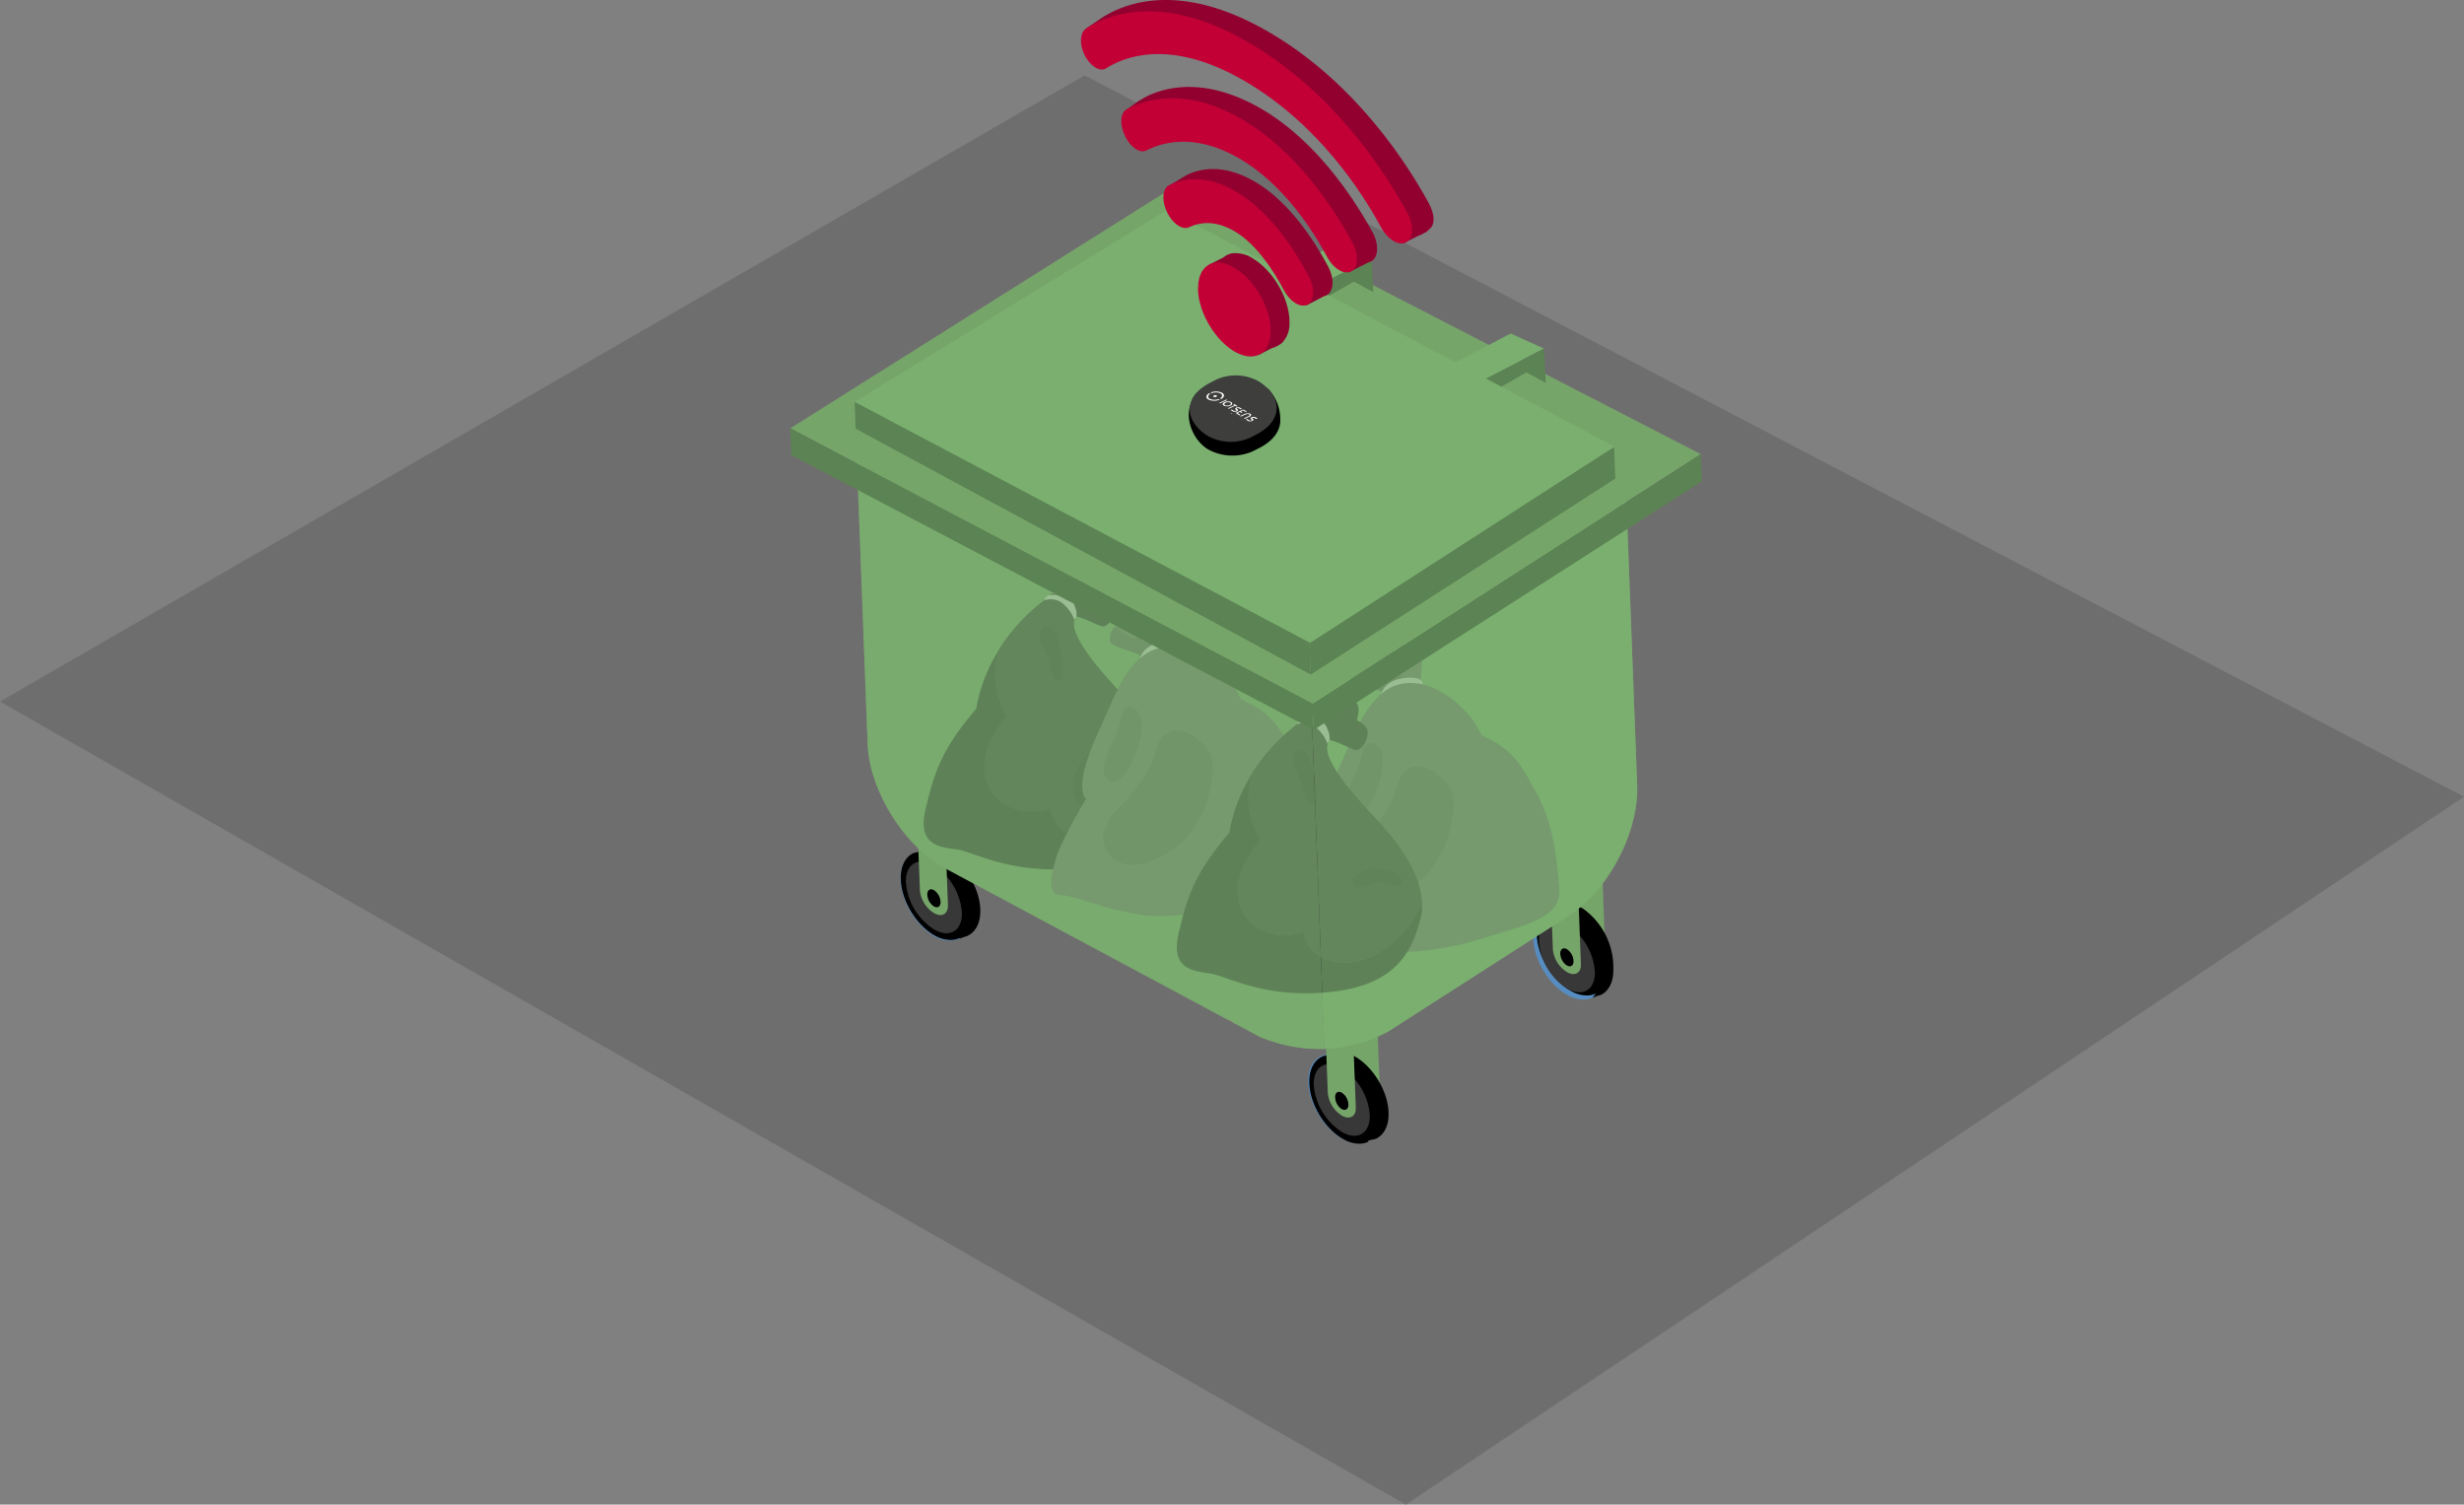 <svg xmlns="http://www.w3.org/2000/svg" viewBox="0 0 663.07 404.9"><rect x="0" y="0" width="663.07" height="404.9" fill="#808080" stroke="none"/><defs><style>.cls-1{fill:#6f6e6e;}.cls-2{fill:#76a56a;}.cls-3{fill:#568cbf;}.cls-4{fill:#383838;}.cls-5{fill:#5b3f3f;}.cls-6{fill:#306058;}.cls-7{fill:#75a36a;}.cls-8{fill:#7aaf6f;}.cls-9{fill:#e8116a;}.cls-10{fill:#60605f;}.cls-11{fill:#6f6f6e;}.cls-12{fill:#d7d8d8;}.cls-13,.cls-15{fill:#2c2c2c;}.cls-14{fill:#2b2723;}.cls-15{opacity:0.46;}.cls-16{fill:#656266;opacity:0.5;}.cls-17{opacity:0.65;}.cls-18{fill:#5c8353;}.cls-19{fill:#3e3e3d;}.cls-20{fill:#fff;}.cls-21{fill:#920030;}.cls-22{fill:#c20036;}</style></defs><g id="Capa_2" data-name="Capa 2"><g id="Capa_1-2" data-name="Capa 1"><polygon class="cls-1" points="291.87 20.28 0 188.79 378.31 404.9 663.07 214.41 291.87 20.28"/><g id="garbage"><g id="wheel"><path class="cls-2" d="M367.81,298.74c2.09,1.1,3.71.09,3.62-2.24l-1.07-28.24c-.08-2.34-1.46,5-3.55,3.89s-3.69-.09-3.61,2.25l.69,18.11A8.12,8.12,0,0,0,367.81,298.74Z"/><path id="_1" data-name="1" class="cls-3" d="M365.47,307.65a8.73,8.73,0,0,1-4.39-1.29c-5.05-2.87-9-9.63-9.05-15.39,0-4.38,2.27-7.23,5.88-7.25a8.93,8.93,0,0,1,4.4,1.29c5,2.86,9,9.63,9,15.38C371.38,304.78,369.08,307.63,365.47,307.65Z"/><path d="M368,307.07a.1.1,0,0,0,.07,0s0,0,0,0l.07,0,.08-.05s0,0,0,0l0,0,.09-.05,0,0h0l0,0h0l.06-.05.08,0a.23.23,0,0,0,.1-.07h.07s0,0,0,0,0,0,0,0,.05,0,.06,0l.1-.05.05,0,.1-.06.09,0,0,0,.06,0s0,0,0,0,0,0,.06,0a.36.36,0,0,0,.09-.05.33.33,0,0,0,.1-.06l0,0,.06,0,0,0s0,0,.06,0,0,0,.07,0,0,0,0,0l.05,0s.07-.05.1-.05l0,0h0s0,0,0,0,0,0,0,0l.05,0,.05,0,.05,0,.1-.05,0,0s0,0,0,0l0,0,0,0a.15.15,0,0,0,.07,0l0,0,0,0,0,0a.09.09,0,0,1,.05,0l.09-.07s.06,0,.1,0l0,0c2.18-1,3.47-3.43,3.44-6.72,0-5.76-4-12.53-9-15.4a9,9,0,0,0-4.41-1.29,5.77,5.77,0,0,0-2.46.55l0,0,0,0s0,0-.06,0,0,0,0,0l-.06,0-.09.06h0l0,0-.09.06,0,0s0,0,0,0h0s0,0,0,0l-.06,0s-.06,0-.09.06a.17.17,0,0,0-.08.06h0s0,0,0,0l0,0h0l-.07,0-.09.06-.05,0-.1.05-.1.07h0l-.06,0,0,0-.06,0-.09.06s0,0-.09.05l0,0a.09.09,0,0,0,0,0s0,0,0,0,0,0-.06,0l-.06,0,0,0-.06,0a.33.33,0,0,1-.1.06l0,0,0,0,0,0,0,0-.06,0,0,0-.07,0a.47.47,0,0,0-.09.06h0l0,0,0,0s0,0,0,0l-.06,0a0,0,0,0,1,0,0l0,0,0,0-.06,0-.09.06-.09.06h0c-2.16,1-3.46,3.44-3.43,6.73,0,5.76,4,12.52,9.05,15.39a8.73,8.73,0,0,0,4.39,1.29,5.83,5.83,0,0,0,2.48-.55h0Z"/><path class="cls-4" d="M353.52,291.7c0-4.76,3.33-6.7,7.5-4.34a16.6,16.6,0,0,1,7.6,12.93c0,4.77-3.33,6.72-7.5,4.34A16.62,16.62,0,0,1,353.52,291.7Z"/><path class="cls-5" d="M357.68,294.06c0-2.14,1.49-3,3.37-1.95a7.48,7.48,0,0,1,3.42,5.82c0,2.14-1.5,3-3.38,1.94A7.4,7.4,0,0,1,357.68,294.06Z"/><path class="cls-2" d="M361.23,300.29c2.09,1.1,3.71.1,3.62-2.24l-.68-18.12a8.12,8.12,0,0,0-3.94-6.22c-2.08-1.11-3.69-.1-3.6,2.24l.68,18.12A8.12,8.12,0,0,0,361.23,300.29Z"/><path d="M359.3,295.06c.06-1.16.91-1.59,1.9-.94a4.05,4.05,0,0,1,1.66,3.28c-.05,1.17-.91,1.59-1.9,1A4,4,0,0,1,359.3,295.06Z"/></g><g id="wheel-2" data-name="wheel"><path class="cls-6" d="M258.06,244.25c2.08,1.1,3.7.09,3.61-2.25l-1.06-28.23c-.09-2.35-1.47,5-3.55,3.88s-3.7-.09-3.61,2.25l.68,18.11A8.16,8.16,0,0,0,258.06,244.25Z"/><path id="_1-2" data-name="1" class="cls-3" d="M255.72,253.15a8.93,8.93,0,0,1-4.4-1.28c-5-2.88-9-9.63-9-15.4,0-4.38,2.28-7.23,5.88-7.26a9,9,0,0,1,4.4,1.3c5,2.86,9,9.62,9.05,15.39C261.62,250.28,259.32,253.13,255.72,253.15Z"/><path d="M258.25,252.57l.06,0,0,0,.06,0,.1-.06,0,0h0l.09-.07h0l0,0,0,0,0,0,.06,0a.47.47,0,0,0,.09-.06l.1,0s0,0,0,0h0s0,0,0,0l0,0,.06,0,.09-.05.06,0,.09-.05.09-.06,0,0a.1.1,0,0,0,.05,0s0,0,0,0,0,0,.06,0l.1-.06.09-.06s0,0,0,0,0,0,.06,0,0,0,0,0l.06,0s0,0,.07-.05,0,0,0,0,0,0,.05,0l.1,0,0,0h0l0,0h0l.06-.05,0,0,.07,0,.09-.06,0,0s0,0,0,0h0l0,0,.06,0,0,0,0,0,0,0,.06,0s0,0,.09-.05l.09-.06s0,0,0,0c2.16-1,3.46-3.44,3.44-6.72,0-5.76-4-12.52-9.05-15.39a8.77,8.77,0,0,0-4.4-1.29,5.86,5.86,0,0,0-2.48.55h0l0,0-.06,0h0a.09.09,0,0,1-.06,0s-.05.05-.09.06l0,0s0,0,0,0l-.09,0s0,0,0,0h0l0,0,0,0-.07,0-.09.06-.09.06h0l0,0,0,0,0,0a.13.13,0,0,0-.06,0l-.1.05s0,0-.06,0l-.08,0-.1.06,0,0-.06,0,0,0,0,0-.1.06-.08.06,0,0-.06,0,0,0-.06,0-.06,0,0,0-.06,0-.09.06,0,0s0,0,0,0l0,0s0,0,0,0l-.05,0h0l-.06,0-.1.06,0,0s0,0,0,0l0,0h0l-.06,0s0,0,0,0,0,0,0,0a0,0,0,0,1,0,0s0,0-.06,0l-.08,0s-.06,0-.1.05l0,0c-2.17,1-3.46,3.43-3.44,6.72,0,5.77,4,12.52,9,15.4a8.93,8.93,0,0,0,4.4,1.28,5.67,5.67,0,0,0,2.47-.55h0Z"/><path class="cls-4" d="M243.77,237.2c0-4.76,3.32-6.71,7.49-4.33a16.58,16.58,0,0,1,7.6,12.92c0,4.77-3.32,6.71-7.49,4.33A16.53,16.53,0,0,1,243.77,237.2Z"/><path class="cls-5" d="M247.93,239.57c0-2.14,1.49-3,3.36-1.95a7.46,7.46,0,0,1,3.42,5.81c0,2.14-1.5,3-3.37,1.95A7.43,7.43,0,0,1,247.93,239.57Z"/><path class="cls-2" d="M251.48,245.79c2.08,1.1,3.7.1,3.61-2.24l-.68-18.12a8.12,8.12,0,0,0-3.94-6.22c-2.08-1.11-3.7-.1-3.61,2.24l.69,18.12A8.07,8.07,0,0,0,251.48,245.79Z"/><path d="M249.54,240.57c.06-1.17.92-1.6,1.9-.95a4.06,4.06,0,0,1,1.67,3.28c-.07,1.17-.91,1.59-1.9.94A4,4,0,0,1,249.54,240.57Z"/></g><g id="wheel-3" data-name="wheel"><path class="cls-2" d="M428.39,260.13c2.09,1.1,3.71.09,3.62-2.24L431,229.65c-.09-2.34-1.47,5-3.56,3.9s-3.69-.11-3.6,2.24l.68,18.12A8.15,8.15,0,0,0,428.39,260.13Z"/><path id="_1-3" data-name="1" class="cls-3" d="M426.06,269a8.81,8.81,0,0,1-4.4-1.29c-5.05-2.87-9-9.62-9.06-15.39,0-4.38,2.28-7.23,5.88-7.25a8.9,8.9,0,0,1,4.41,1.29c5,2.87,9,9.63,9.05,15.39C432,266.17,429.65,269,426.06,269Z"/><path d="M428.58,268.46l.06,0,0,0,.06,0,.08-.06.05,0,0,0,.09-.06h.07l0,0,0,0s0,0,.05,0l.1-.06a.47.47,0,0,0,.09-.06l0,0h0l0,0,0,0,.07,0,.09-.05.05,0,.1-.06s.06,0,.1-.05l0,0s0,0,0,0l0,0,.07,0,.08-.05.1-.06,0,0,.06,0,0,0s0,0,.07,0l.07,0,0,0s0,0,.05,0l.1-.06,0,0,0,0h0s0,0,0,0l0,0h0s.05,0,.06-.05l.1,0s0,0,0,0h0l0,0a0,0,0,0,0,0,0s.05,0,.06,0l0,0h0l0,0,.06,0,.09-.06.09,0s0,0,0,0c2.17-1,3.46-3.43,3.45-6.73A19.49,19.49,0,0,0,426,244.52a8.63,8.63,0,0,0-4.39-1.29,5.61,5.61,0,0,0-2.47.55H419l-.06,0,0,0-.06,0a.28.28,0,0,0-.09.07h0l0,0-.09.07h0l0,0h0s0,0,0,0a.13.13,0,0,1-.06,0l-.09.06-.1.05,0,0a0,0,0,0,1,0,0l0,0s0,0,0,0l0,0-.1.05s0,0-.06,0l-.09.06s-.06,0-.1.05a0,0,0,0,1,0,0s0,0-.05,0l0,0-.06,0s-.05,0-.09,0-.05.05-.09.06,0,0,0,0l-.06,0s0,0,0,0l-.06,0-.06,0,0,0-.05,0-.1.06h0l0,0h0s0,0,0,0l0,0a.05.05,0,0,0,0,0l-.06,0s-.06,0-.1.05l0,0s0,0,0,0l0,0h0s0,0-.07,0h0l0,0h0l-.06,0-.09.06s-.06,0-.1.06h0c-2.16,1-3.45,3.43-3.44,6.73,0,5.77,4,12.52,9.06,15.39a8.81,8.81,0,0,0,4.4,1.29,5.92,5.92,0,0,0,2.46-.54l0,0Z"/><path class="cls-4" d="M414.11,253.09c0-4.76,3.32-6.7,7.49-4.33a16.57,16.57,0,0,1,7.6,12.93c0,4.76-3.32,6.7-7.5,4.32A16.52,16.52,0,0,1,414.11,253.09Z"/><path class="cls-5" d="M418.26,255.46c0-2.14,1.49-3,3.37-2a7.45,7.45,0,0,1,3.42,5.81c0,2.14-1.5,3-3.38,1.95A7.45,7.45,0,0,1,418.26,255.46Z"/><path class="cls-2" d="M421.82,261.68c2.08,1.1,3.7.09,3.61-2.23l-.68-18.13a8.14,8.14,0,0,0-3.94-6.22c-2.08-1.11-3.7-.1-3.61,2.24l.68,18.12A8.1,8.1,0,0,0,421.82,261.68Z"/><path d="M419.87,256.46c.07-1.18.93-1.6,1.9-.95a4,4,0,0,1,1.67,3.28c-.05,1.17-.91,1.59-1.9.95A4.09,4.09,0,0,1,419.87,256.46Z"/></g><g id="garbage-2" data-name="garbage"><path class="cls-7" d="M352.62,182.42l3.77,99.85a41.58,41.58,0,0,1-17.55-3.33l-7-3.76s0,0,0,0l-.85-.45-76.61-41.06c-11.06-5.94-20.43-20.93-20.9-33.47l-3.14-83.3Z"/><path class="cls-8" d="M437.44,128.79l3.12,82.55c.47,12.55-7.72,28.22-18.28,35l-41.22,26.43-.37.24-7.19,4.62a41.66,41.66,0,0,1-7.61,3.09,38.22,38.22,0,0,1-9.5,1.55l-3.77-99.85Z"/><path class="cls-9" d="M331.07,274.63s.26.2.74.53l-.85-.45Z"/><path class="cls-9" d="M381.06,272.75v0l-.37.24Z"/><path class="cls-10" d="M370.93,175.92c-1.49,1.19-.26,3.82-.26,4.92s-1.55.71-3.69-1a13.38,13.38,0,0,0-2.19-1.42c-.74.64-1.32,1.86-1.3,4.1,3.62,2.77,9.07,2.38,10.49,6.06.52,1.32,2.86,2.39,4.81,1.92a101.36,101.36,0,0,0-2.37-11.68C375.21,175.25,372.41,174.73,370.93,175.92Z"/><path class="cls-11" d="M379.32,173.15a3.8,3.8,0,0,0-3.79,2.68s-2.66-1.75-5-.89a5.26,5.26,0,0,0-2.69,3,3.37,3.37,0,0,0-3,.52,13.38,13.38,0,0,1,2.19,1.42c2.14,1.68,3.69,2.07,3.69,1s-1.23-3.73.26-4.92,4.28-.67,5.49,2.93a101.36,101.36,0,0,1,2.37,11.68,3.22,3.22,0,0,0,1.95-1.3c1.81-2.59,1.94-13.6,1.94-13.6S381.52,173.15,379.32,173.15Z"/><path class="cls-12" d="M377.35,182.55c-5,.73-5.69,4.25-5.69,4.25s10.37-.86,11-2.12S382.36,181.83,377.35,182.55Z"/><path class="cls-11" d="M413,212.55c-3.18-5.59-5.32-10.83-14.4-14.7-2-5-7.6-10.81-13.84-13.07-4.43-1.6-9.16-1.43-13.13,2a27.11,27.11,0,0,0-6,8.3c-1.58,3.09-3,6.54-4.63,10.1-3.64,8-5.14,13.12-5,16.28s1.08,3.11,1.08,3.11-6.84,11.48-8.14,16.09c-.09.3-.17.6-.25.9-1.2,4.38-2.1,9,1.65,9.07,4,.08,7.79,2.68,20,5,9,1.69,21.59-.81,29.11-3.24,10.36-3.35,20.72-5.26,20.15-13C418.82,228.19,417.35,220.14,413,212.55Z"/><path class="cls-10" d="M378.28,207.4a8.62,8.62,0,0,0-2.31,4.13c-.44,1.34-.9,2.7-1.36,4.07A55.06,55.06,0,0,1,366,226.91c-2.84,2.92-5.74,7.16-3.53,11.32,4.65,8.75,17.15,1.91,21.67-3.22a28.23,28.23,0,0,0,6.32-12.83c.78-3.7,1.45-8.31-1.13-11.45C387,207.9,381.73,204.53,378.28,207.4Z"/><path class="cls-10" d="M370.24,200.52a1.93,1.93,0,0,0-2.87.26c-.87,1-1.08,3.18-1.48,4.47-.24.78-.49,1.55-.73,2.33a25,25,0,0,0-2.06,4.26c-.64,1.76-2.06,5.52-.58,7.27,3.07,3.61,6.75-3.85,7.52-5.68C371.29,210.51,373.82,202.87,370.24,200.52Z"/><path class="cls-13" d="M297.05,160.49s.82-2.58.21-4.09-1.55-3.67-7.81-1.94S281,164,281,164a7.19,7.19,0,0,0,6,1.73c3.67-.65,8.85,3.24,10.19,2.81s2.55-2.38,2.69-4.54S297.05,160.49,297.05,160.49Z"/><path class="cls-13" d="M304,222.35c-4.68,3-11,4.83-16.21,2.1a9,9,0,0,1-5.11-7.07c-6.58,2.38-14.35.27-17.05-6.87-2.26-6,1.07-12.7,5.41-17.75a21.3,21.3,0,0,1-2-18.2,42.73,42.73,0,0,0-6.33,16.18c-9.4,11-11.22,17-13.61,26.91s3.83,10.3,8.39,10.94,13.63,6.2,29.45,5.24c18.95-1.16,24.36-9.31,27.13-19.61a15.43,15.43,0,0,0,.46-5A26.46,26.46,0,0,1,304,222.35Z"/><path class="cls-14" d="M289.13,166.75c1.4-3.88-4.38-8.22-7.94-5.3A49.82,49.82,0,0,0,269,174.56a21.3,21.3,0,0,0,2,18.2c-4.34,5.05-7.67,11.79-5.41,17.75,2.7,7.14,10.47,9.25,17.05,6.87a9,9,0,0,0,5.11,7.07c5.22,2.73,11.53.86,16.21-2.1a26.46,26.46,0,0,0,10.5-13.09c-.49-8.26-7-16.64-13.61-23.6C294.65,179.06,287.74,170.63,289.13,166.75Z"/><path class="cls-4" d="M289.13,166.75c1.4-3.88-4.38-8.22-7.94-5.3A49.82,49.82,0,0,0,269,174.56a21.3,21.3,0,0,0,2,18.2c-4.34,5.05-7.67,11.79-5.41,17.75,2.7,7.14,10.47,9.25,17.05,6.87a9,9,0,0,0,5.11,7.07c5.22,2.73,11.53.86,16.21-2.1a26.46,26.46,0,0,0,10.5-13.09c-.49-8.26-7-16.64-13.61-23.6C294.65,179.06,287.74,170.63,289.13,166.75Z"/><path class="cls-12" d="M286.56,161.26c-1.81-1.39-3.61-1.49-4.82-.77-.79.47-.55,1-.55,1a5.24,5.24,0,0,1,5,1.08,10.68,10.68,0,0,1,2.94,4.22S290,163.87,286.56,161.26Z"/><path class="cls-12" d="M283.75,158.75s-.9,0-.62.87a7.32,7.32,0,0,1,5.94,7s1.43-.54,0-3.91C287.72,159.54,283.75,158.75,283.75,158.75Z"/><path class="cls-15" d="M297.72,199.42c-4.29,2.54-7.86,5.54-8.82,10.35-1.74,8.71,6.88,9.58,13,6.9,5.68-2.51,11.57-8,8-15.08C307.22,196.22,302.94,196.33,297.72,199.42Z"/><path class="cls-16" d="M300.66,200.43c-1.63.31-5.09,1.59-4.7,3.79.49,2.72,4.71.36,6.1.1a7.2,7.2,0,0,1,4.18.37c.56.21,1,.56,1.63.44a1.33,1.33,0,0,0,1.2-1.58C308.61,200.86,302.28,200.12,300.66,200.43Z"/><path class="cls-15" d="M283.18,169.25c-1.91-2-3.91.42-3.29,2.55s1.9,4.26,2.49,6.57c.33,1.25.54,3.86,1.74,4.63a1.21,1.21,0,0,0,1.89-.59c.38-1.38-.09-5.38-.49-7C285.07,173.59,284.54,170.69,283.18,169.25Z"/><path class="cls-10" d="M306.12,166.21c-1.49,1.19-.26,3.82-.26,4.92s-1.55.71-3.69-1a13.38,13.38,0,0,0-2.19-1.42c-.74.64-1.32,1.86-1.3,4.1,3.62,2.78,9.07,2.38,10.5,6.06.51,1.32,2.86,2.39,4.81,1.92a103.54,103.54,0,0,0-2.37-11.68C310.4,165.54,307.6,165,306.12,166.21Z"/><path class="cls-11" d="M314.51,163.44a3.8,3.8,0,0,0-3.79,2.68s-2.66-1.75-5-.89a5.26,5.26,0,0,0-2.7,3,3.37,3.37,0,0,0-3,.52,13.38,13.38,0,0,1,2.19,1.42c2.14,1.68,3.69,2.07,3.69,1s-1.23-3.73.26-4.92,4.28-.67,5.5,2.93A103.54,103.54,0,0,1,314,180.82a3.25,3.25,0,0,0,1.95-1.3c1.8-2.59,1.93-13.6,1.93-13.6S316.71,163.44,314.51,163.44Z"/><path class="cls-12" d="M312.55,172.84c-5,.73-5.7,4.25-5.7,4.25s10.38-.86,11-2.12S317.55,172.12,312.55,172.84Z"/><path class="cls-11" d="M348.22,202.84c-3.18-5.59-5.32-10.83-14.4-14.7-2-5-7.6-10.81-13.84-13.07-4.42-1.6-9.16-1.43-13.13,2a27.11,27.11,0,0,0-6,8.3c-1.58,3.09-3,6.54-4.62,10.1-3.65,8-5.14,13.12-5,16.28s1.08,3.11,1.08,3.11-6.84,11.48-8.14,16.09c-.08.3-.17.6-.25.9-1.19,4.38-2.1,9,1.66,9.07,4,.08,7.79,2.68,20,5,9,1.69,21.58-.81,29.1-3.24,10.36-3.35,20.72-5.26,20.16-13C354,218.48,352.54,210.43,348.22,202.84Z"/><path class="cls-10" d="M313.48,197.69a8.54,8.54,0,0,0-2.31,4.13l-1.37,4.07a54.36,54.36,0,0,1-8.61,11.31c-2.83,2.92-5.74,7.16-3.53,11.32,4.65,8.75,17.16,1.91,21.67-3.22a28.23,28.23,0,0,0,6.32-12.83c.78-3.7,1.45-8.31-1.13-11.45C322.19,198.19,316.92,194.82,313.48,197.69Z"/><path class="cls-10" d="M305.43,190.81a1.93,1.93,0,0,0-2.87.26c-.87,1-1.08,3.18-1.48,4.47-.24.78-.48,1.55-.73,2.33a26.55,26.55,0,0,0-2.06,4.26c-.63,1.76-2.05,5.52-.57,7.27,3.07,3.61,6.74-3.85,7.52-5.67C306.48,200.8,309,193.16,305.43,190.81Z"/><path class="cls-13" d="M365.15,193.81s.82-2.58.21-4.09-1.55-3.67-7.81-1.94-8.42,9.49-8.42,9.49a7.21,7.21,0,0,0,6.05,1.73c3.66-.65,8.84,3.24,10.18,2.8s2.55-2.37,2.69-4.53S365.15,193.81,365.15,193.81Z"/><path class="cls-13" d="M372.12,255.67c-4.68,3-11,4.83-16.21,2.1a9,9,0,0,1-5.11-7.08c-6.58,2.39-14.35.28-17.05-6.87-2.26-6,1.07-12.69,5.41-17.74a21.3,21.3,0,0,1-2-18.2,42.66,42.66,0,0,0-6.33,16.18c-9.4,11-11.22,17-13.61,26.9s3.83,10.3,8.39,11,13.63,6.2,29.45,5.23c19-1.15,24.36-9.31,27.13-19.61a15.34,15.34,0,0,0,.46-4.95A26.46,26.46,0,0,1,372.12,255.67Z"/><path class="cls-14" d="M357.24,200.07c1.39-3.88-4.39-8.22-7.95-5.3a49.82,49.82,0,0,0-12.16,13.11,21.3,21.3,0,0,0,2,18.2c-4.34,5-7.67,11.78-5.41,17.74,2.7,7.15,10.47,9.26,17.05,6.87a9,9,0,0,0,5.11,7.08c5.22,2.73,11.53.86,16.21-2.1a26.46,26.46,0,0,0,10.5-13.09c-.48-8.26-7-16.64-13.61-23.6C362.75,212.38,355.84,204,357.24,200.07Z"/><path class="cls-4" d="M357.24,200.07c1.39-3.88-4.39-8.22-7.95-5.3a49.82,49.82,0,0,0-12.16,13.11,21.3,21.3,0,0,0,2,18.2c-4.34,5-7.67,11.78-5.41,17.74,2.7,7.15,10.47,9.26,17.05,6.87a9,9,0,0,0,5.11,7.08c5.22,2.73,11.53.86,16.21-2.1a26.46,26.46,0,0,0,10.5-13.09c-.48-8.26-7-16.64-13.61-23.6C362.75,212.38,355.84,204,357.24,200.07Z"/><path class="cls-12" d="M354.66,194.58c-1.81-1.4-3.61-1.49-4.82-.77-.79.47-.55,1-.55,1a5.22,5.22,0,0,1,5,1.07,10.77,10.77,0,0,1,2.95,4.23S358.05,197.19,354.66,194.58Z"/><path class="cls-12" d="M351.86,192.07s-.91,0-.63.87a7.3,7.3,0,0,1,5.94,7s1.43-.54,0-3.91C355.82,192.86,351.86,192.07,351.86,192.07Z"/><path class="cls-15" d="M368.76,233.74c-1.62.31-5.09,1.6-4.7,3.79.49,2.73,4.71.37,6.11.11a7.17,7.17,0,0,1,4.17.37c.56.21,1,.56,1.63.44a1.34,1.34,0,0,0,1.2-1.58C376.71,234.18,370.38,233.43,368.76,233.74Z"/><path class="cls-15" d="M351.28,202.57c-1.91-2-3.91.42-3.29,2.55s1.9,4.25,2.49,6.57c.33,1.25.54,3.86,1.74,4.63a1.21,1.21,0,0,0,1.89-.59c.38-1.38-.09-5.38-.49-7C353.17,206.91,352.64,204,351.28,202.57Z"/><g class="cls-17"><path class="cls-8" d="M352.62,182.42l3.77,99.85a41.58,41.58,0,0,1-17.55-3.33l-7-3.76s0,0,0,0l-.85-.45-76.61-41.06c-11.06-5.94-20.43-20.93-20.9-33.47l-3.14-83.3Z"/><path class="cls-8" d="M437.44,128.79l3.12,82.55c.47,12.55-7.72,28.22-18.28,35l-41.22,26.43-.37.24-7.19,4.62a41.66,41.66,0,0,1-7.61,3.09,38.22,38.22,0,0,1-9.5,1.55l-3.77-99.85Z"/></g><polygon class="cls-2" points="212.68 115.26 353 189.36 457.68 122.21 316.9 49.64 212.68 115.26"/><polygon class="cls-18" points="457.68 122.21 457.95 129.53 353.53 196.42 353.26 189.35 457.68 122.21"/><polygon class="cls-18" points="212.68 115.26 212.95 122.46 353.53 196.42 353.26 189.35 212.68 115.26"/></g><polygon class="cls-18" points="352.84 77.74 369.03 69.36 369.57 78.63 364.34 75.79 356.55 80.26 352.84 77.74"/><polygon class="cls-8" points="344.72 73.38 360.08 65.33 369.03 69.36 352.84 77.74 344.72 73.38"/><polygon class="cls-18" points="399.28 102.16 415.45 93.78 415.99 103.05 410.77 100.2 402.97 104.68 399.28 102.16"/><polygon class="cls-8" points="391.15 97.79 406.52 89.75 415.45 93.78 399.28 102.16 391.15 97.79"/><polygon class="cls-18" points="352.35 171.94 352.71 181.53 434.69 128.79 434.37 120.28 352.35 171.94"/><polygon class="cls-8" points="229.98 108.16 352.64 172.94 434.46 120.18 314.12 56.45 229.98 108.16"/><polygon class="cls-18" points="229.98 108.16 230.25 115.36 352.71 181.53 352.39 172.94 229.98 108.16"/></g><path d="M341.29,104.69a11.71,11.71,0,0,1,3.23,8.06c.19,2.91-1.69,5.78-5.59,7.78l-1.81.92a13.61,13.61,0,0,1-12.22-.64h0c-3.54-2.29-5.92-7.32-4.64-11.64.87-2.93,1.73-3.89,5.25-5.7l1.61-.76c3.42-1.75,7.95-2.08,11.22,0Z"/><path class="cls-19" d="M338.85,102.71c6.53,4.21,6.23,10.58-.66,14.16l-1.72.9a12.81,12.81,0,0,1-11.59-.54h0c-6.53-4.21-6.23-10.59.66-14.17l1.75-.91a12.77,12.77,0,0,1,11.54.54Z"/><path class="cls-20" d="M330.23,107.56a.06.06,0,0,1,0,.06.12.12,0,0,1-.07.07l-1.86.86-.22-.13,1.86-.86a.28.28,0,0,1,.13,0A.21.21,0,0,1,330.23,107.56Zm1.12.68a.52.52,0,0,1,.22.22.32.32,0,0,1,0,.25.47.47,0,0,1-.16.25.91.91,0,0,1-.33.22,1.7,1.7,0,0,1-.45.15,2.77,2.77,0,0,1-.49,0,2.42,2.42,0,0,1-.47-.05,1.16,1.16,0,0,1-.38-.15.66.66,0,0,1-.22-.22.36.36,0,0,1,0-.25.51.51,0,0,1,.15-.25,1.05,1.05,0,0,1,.33-.22,3,3,0,0,1,.45-.15,2.77,2.77,0,0,1,.49,0,2.31,2.31,0,0,1,.46,0A1.16,1.16,0,0,1,331.35,108.24Zm-1.71.79a.67.67,0,0,0,.26.1,1.19,1.19,0,0,0,.33,0l.33,0a1.5,1.5,0,0,0,.32-.1.91.91,0,0,0,.24-.16.45.45,0,0,0,.11-.17.29.29,0,0,0,0-.18.31.31,0,0,0-.15-.15,1.09,1.09,0,0,0-.27-.11,1.66,1.66,0,0,0-.32,0,2,2,0,0,0-.34,0,1.7,1.7,0,0,0-.32.1,1,1,0,0,0-.23.16.36.36,0,0,0-.11.17.32.32,0,0,0,0,.17A.41.41,0,0,0,329.64,109Zm2.61-.25.72.44s0,0,0,.07,0,0-.06.06a.32.32,0,0,1-.14,0,.21.21,0,0,1-.12,0l-.25-.15-1.75.81-.22-.14,1.75-.81-.24-.14a.08.08,0,0,1,0-.07.12.12,0,0,1,.07-.07.3.3,0,0,1,.13,0Zm.59,1.26.17.1a.27.27,0,0,1,.13.13.22.22,0,0,1,0,.16.44.44,0,0,1-.1.15,1.16,1.16,0,0,1-.2.13l-.28.08a1.43,1.43,0,0,1-.29,0,1.35,1.35,0,0,1-.29,0,.79.79,0,0,1-.23-.09l-.58-.36.31-.14.58.36.11,0,.14,0,.15,0,.14,0a.2.2,0,0,0,.1-.07.1.1,0,0,0,0-.08.09.09,0,0,0,0-.07.16.16,0,0,0-.07-.07l-.15-.09,0,0,0,0a.25.25,0,0,1-.07-.12.19.19,0,0,1,0-.13.26.26,0,0,1,.09-.13.83.83,0,0,1,.17-.11l.25-.08.27,0a1.18,1.18,0,0,1,.27,0,1,1,0,0,1,.21.08l.45.28a.07.07,0,0,1,0,.07.15.15,0,0,1-.07.07.26.26,0,0,1-.15,0,.21.21,0,0,1-.12,0l-.45-.27a.29.29,0,0,0-.1,0l-.12,0H333l-.12,0-.09.06a.09.09,0,0,0,0,.06.09.09,0,0,0,0,.07Zm.18,1.1.8.5-.31.14-1-.65,1.92-.88a.32.32,0,0,1,.14,0,.18.18,0,0,1,.13,0l.76.46a0,0,0,0,1,0,.06s0,0-.06.06a.28.28,0,0,1-.13,0,.2.2,0,0,1-.11,0l-.64-.39-.6.27.43.26-.28.13-.42-.26Zm3.46.22a.51.51,0,0,1,.18.18.32.32,0,0,1,0,.21.53.53,0,0,1-.12.2,1.14,1.14,0,0,1-.27.17l-1.3.59-.24-.15,1.29-.59a.41.41,0,0,0,.16-.11.28.28,0,0,0,.08-.12.17.17,0,0,0,0-.12.23.23,0,0,0-.11-.11.6.6,0,0,0-.2-.08.83.83,0,0,0-.22,0l-.24,0a1.14,1.14,0,0,0-.22.07l-1.29.59-.25-.15,1.29-.59a1.37,1.37,0,0,1,.36-.11,1.71,1.71,0,0,1,.39,0,1.58,1.58,0,0,1,.38,0A1.25,1.25,0,0,1,336.48,111.36Zm.49,1.22.18.11a.32.32,0,0,1,.14.14.2.2,0,0,1,0,.15.29.29,0,0,1-.09.16.69.69,0,0,1-.21.13,1.23,1.23,0,0,1-.29.09,1.51,1.51,0,0,1-.3,0,1,1,0,0,1-.3,0,.75.75,0,0,1-.24-.09l-.61-.38.31-.14.61.37.12.05.15,0h.16l.14,0,.11-.07s0,0,0-.08a.11.11,0,0,0,0-.08.23.23,0,0,0-.07-.07l-.16-.1,0,0,0,0a.21.21,0,0,1-.07-.12.15.15,0,0,1,0-.13.38.38,0,0,1,.09-.13,1,1,0,0,1,.44-.19,1.43,1.43,0,0,1,.29,0,1.26,1.26,0,0,1,.27,0,.79.79,0,0,1,.23.09l.47.28a.09.09,0,0,1,0,.08s0,0-.07.07a.4.4,0,0,1-.15,0,.22.22,0,0,1-.13,0l-.48-.28-.1,0-.13,0h-.13l-.12,0-.09.06a.08.08,0,0,0,0,.07.07.07,0,0,0,0,.06A.13.13,0,0,0,337,112.58Z"/><path class="cls-20" d="M327.93,107.38a3.08,3.08,0,0,1-2.44-.09c-.56-.35-.46-.91.2-1.3l-.29-.17c-.87.48-1,1.2-.29,1.66a3.85,3.85,0,0,0,3.12.08Zm.95-1.67a3.92,3.92,0,0,0-3.11-.07l.29.18a3.12,3.12,0,0,1,2.43.07c.58.36.49.92-.18,1.31l.3.19C329.5,106.89,329.63,106.16,328.88,105.71Z"/><path class="cls-20" d="M327.29,106.78c.22-.1.26-.27.09-.37a.83.83,0,0,0-.69,0c-.22.1-.26.27-.1.37A.85.85,0,0,0,327.29,106.78Z"/><path class="cls-20" d="M331.36,111.25h-.13l0,0s0,0-.05,0v-.06l0,0,.07,0,.1,0h.21a.16.16,0,0,1,.09,0,.08.08,0,0,1,0,0,.05.05,0,0,1,0,0,.08.08,0,0,1,0,0l-.05,0,0,0s0,0,0,0a0,0,0,0,0,0,0v0l0,0-.07,0h-.08l-.08,0-.07,0-.06,0a.05.05,0,0,0,0,0,.06.06,0,0,0,0,0l0,0,.06,0h.13l.06,0-.11-.07.05,0,.15.09-.23.11,0,0Z"/><path class="cls-20" d="M331.84,111.2l0,0,.06,0,0,0Zm-.1,0,0,0-.32.15,0,0Z"/><path class="cls-20" d="M331.85,111.27l0,0-.05,0h0a.19.19,0,0,1,.13,0l0,0a0,0,0,0,1,0,0h.07l.06,0,0,0a0,0,0,0,1,0,0v0a.05.05,0,0,1,0,0l-.23.11,0,0,.21-.1h0l0,0h0a0,0,0,0,0,0,0l-.07,0a.1.1,0,0,0-.07,0l-.2.09,0,0,.21-.09,0,0h0v0s0,0,0,0h-.15l-.19.09,0,0Z"/><path class="cls-20" d="M332.26,111.76l-.11,0-.1,0,0,0s0,0,0,0a.05.05,0,0,1,0,0l.06,0s0,0,.07,0h.15l.06,0,0,0a.09.09,0,0,1,0,.05l0,0-.06,0-.19-.12,0,0,0,0v0s0,0,0,0h0a.16.16,0,0,0,.07,0Zm.05-.06,0,0a0,0,0,0,0,0,0s0,0,0,0l0,0h-.16Z"/><path class="cls-20" d="M332.54,111.7l0,0-.05,0h0a.09.09,0,0,1,.07,0l.06,0,0,0v0s0,0,0,0l0,0-.21.09,0,0,.22-.1s0,0,0,0,0,0,0,0l0,0h-.09l0,0-.18.08,0,0Z"/><path class="cls-20" d="M332.71,111.91h.15s.05,0,.07,0l0,0v0l0,0-.06,0-.07,0h-.15l-.07,0s0,0,0,0a.06.06,0,0,1,0,0l0,0,.06,0Zm-.07.08,0,0s0,0,0,0l0,0h.14l.06,0,0,0,0,0a0,0,0,0,0,0,0,0,0,0,0,0,0,0l0,0h-.16Z"/><path class="cls-20" d="M333.38,112.09l0,0-.44.2,0,0Z"/><path class="cls-20" d="M333.28,112.27h.15l.07,0,0,0s0,0,0,0,0,0,0,0,0,0-.06,0l-.07,0h-.15l-.07,0,0,0v0l0,0,.06,0S333.26,112.28,333.28,112.27Zm-.07.08,0,0s0,0,0,0l0,0h.14l.06,0,0,0s0,0,0,0a0,0,0,0,0,0,0,0,0,0,0,0,0,0,.05.05,0,0,0,0,0h-.1l-.06,0Z"/><path class="cls-20" d="M333.83,112.43l-.11-.07,0,0,.28.17-.05,0-.11-.07-.4.18,0,0Z"/><path class="cls-20" d="M334,113l0,0,0,0h-.08l-.06,0s0,0,0,0,0,0,0,0l0,0,.06,0,.07,0h.07a.22.22,0,0,1,.08,0l.06,0h0s0,0,0,0v0s0,0,0,0h0l.17-.07,0,0Zm-.07-.17,0,0v0s0,0,0,0l0,0h.15l.05,0s0,0,0,0a0,0,0,0,0,0,0l0,0-.05,0H334l0,0Z"/><path class="cls-20" d="M334.51,112.88l0,0,.07,0,0,0Zm-.1,0,0,0-.33.15,0,0Z"/><path class="cls-20" d="M334.32,113.17l0,0,.23-.2,0,0-.19.16h0l.33-.08.05,0Z"/><path class="cls-20" d="M334.89,113.11l0,0,.07,0,0,0Zm-.1,0,0,0-.32.15,0,0Z"/><path class="cls-20" d="M334.71,113.31h0v0s0,0,0,0h.13v0s0,0,0,0l0,0,0,0a0,0,0,0,1,0,0v0l0,0H335l0,0,0,0s0,0,0,0,0,0,0,0,0,0,0,0l-.05,0h0v0a0,0,0,0,1,0,0l0,0h-.1a0,0,0,0,0,0,0v0l0,0,0,0,0,0s0,0,0,0a0,0,0,0,1,0,0l0,0h-.17l0,0,0,0,0,0a0,0,0,0,1,0,0l0,0Z"/><path class="cls-20" d="M335.27,113.35l0,0,.07,0,0,0Zm-.1,0,0,0-.32.15,0,0Z"/><path class="cls-20" d="M335.19,113.47h.15l.07,0,0,0s0,0,0,0,0,0,0,0a.09.09,0,0,1-.06,0l-.07,0h-.15l-.07,0,0,0s0,0,0,0,0,0,0,0a.1.1,0,0,1,.05,0Zm-.08.08s0,0,0,0v0l0,0h.14l.06,0,0,0,0,0a0,0,0,0,0,0,0s0,0,0,0h-.14l-.06,0Z"/><path class="cls-20" d="M335.59,113.61l0,0-.05,0h.08l.06,0s0,0,0,0a0,0,0,0,1,0,0l0,0,0,0-.22.09,0,0,.22-.1,0,0,0,0,0,0h-.14l-.19.09,0,0Z"/><path class="cls-21" d="M331.44,68.2l0,0h0a8.3,8.3,0,0,1,5.8,1.42C342.8,73,347.16,80.75,347,87a7.29,7.29,0,0,1-2,5.27h0a7.57,7.57,0,0,1-2.82,1.45l-3.5,1.81L325.37,71.23l3.85-1.94a4.78,4.78,0,0,1,2.22-1.09"/><path class="cls-21" d="M319.24,47.16c3.69-1.84,10-3.2,18.51,1.77,9.18,5.38,15.88,15.72,19.62,22.74,2,3.68,1.46,7.51-1,8l-1.3.68-3.46,1.81L330.94,57.45a11.46,11.46,0,0,0-6.17,1.06c-1.57.76-3.81-.44-5.4-2.88l0,0c-.58-.88-1-1.82.53-3.86L314,50.32Z"/><path class="cls-21" d="M308.47,26c5.38-2.7,15.71-5.12,29.86,2.66,15.45,8.53,25.9,24.55,31,33.79,2,3.62,1.53,7.5-.91,8.09-.18,0-1.49.82-1.68.82L363,73.26,346.87,50,324.06,35.38a22.22,22.22,0,0,0-11,2.37c-1.59.83-3.91-.48-5.46-3l0,0a1,1,0,0,1-.08-.14l-1.48-.08-2.87-5,3-2.21Z"/><path class="cls-21" d="M292.24,7.7l4.31-2.93c6-3.87,20.28-9.58,42.7,2.62l.7.38c23.69,13.17,38.16,35.29,44.4,46.66,1.55,2.83,1.91,5.33.72,6.82l-1.2,1.14-.68.36a9,9,0,0,1-1.66.77l-4,2-6.67-9.7L343.25,22.32l-15.73-9C314.5,9.4,306,13,302.05,15.5c-1.52,1-3.81-.19-5.38-2.7h0a9.74,9.74,0,0,1-1.4-3.8Z"/><path class="cls-22" d="M292.36,15.68c1.55,2.49,3.81,3.65,5.31,2.7,4.88-3.11,17-8,36.32,2.88l.6.34c20.18,11.62,32.17,30.48,37.05,39.58,1.57,2.91,4.18,4.72,6.15,4.25h0c2.47-.6,2.93-4.44.95-8.09C372.6,46,358.35,24,335,10.87l-.69-.39c-22.1-12.19-36.17-6.59-42.08-2.78-1.82,1.18-1.77,4.93.12,8Z"/><path class="cls-22" d="M303.19,37.46c1.53,2.56,3.81,3.86,5.38,3,4.07-2.1,12.8-4.76,24.63,2l.41.24c11.81,6.91,19.75,19.41,23.49,26.39,1.52,2.85,4,4.59,5.93,4.14,2.4-.58,2.84-4.39.89-8-5-9.19-15.28-25.06-30.5-33.59-14.67-8.18-25.18-4.95-30.23-2.23-1.91,1-1.92,4.81,0,8Z"/><path class="cls-22" d="M351.16,82.22h0c2.45-.43,2.94-4.23,1-7.89-3.68-7-10.28-17.25-19.34-22.64-8.34-5-14.59-3.64-18.23-1.82-2.07,1-2,5.09.11,8.38l0,0c1.57,2.44,3.78,3.63,5.32,2.89,2.51-1.21,6.87-2.15,12.45,1.24,5.91,3.58,10.45,10.83,13,15.66,1.43,2.75,3.81,4.48,5.65,4.16"/><path class="cls-22" d="M322.38,77.19c-.18,6,4,13.68,9.34,17.11s10,1.32,10.22-4.84-4.1-13.9-9.53-17.25-9.85-1.07-10,5"/></g></g></svg>